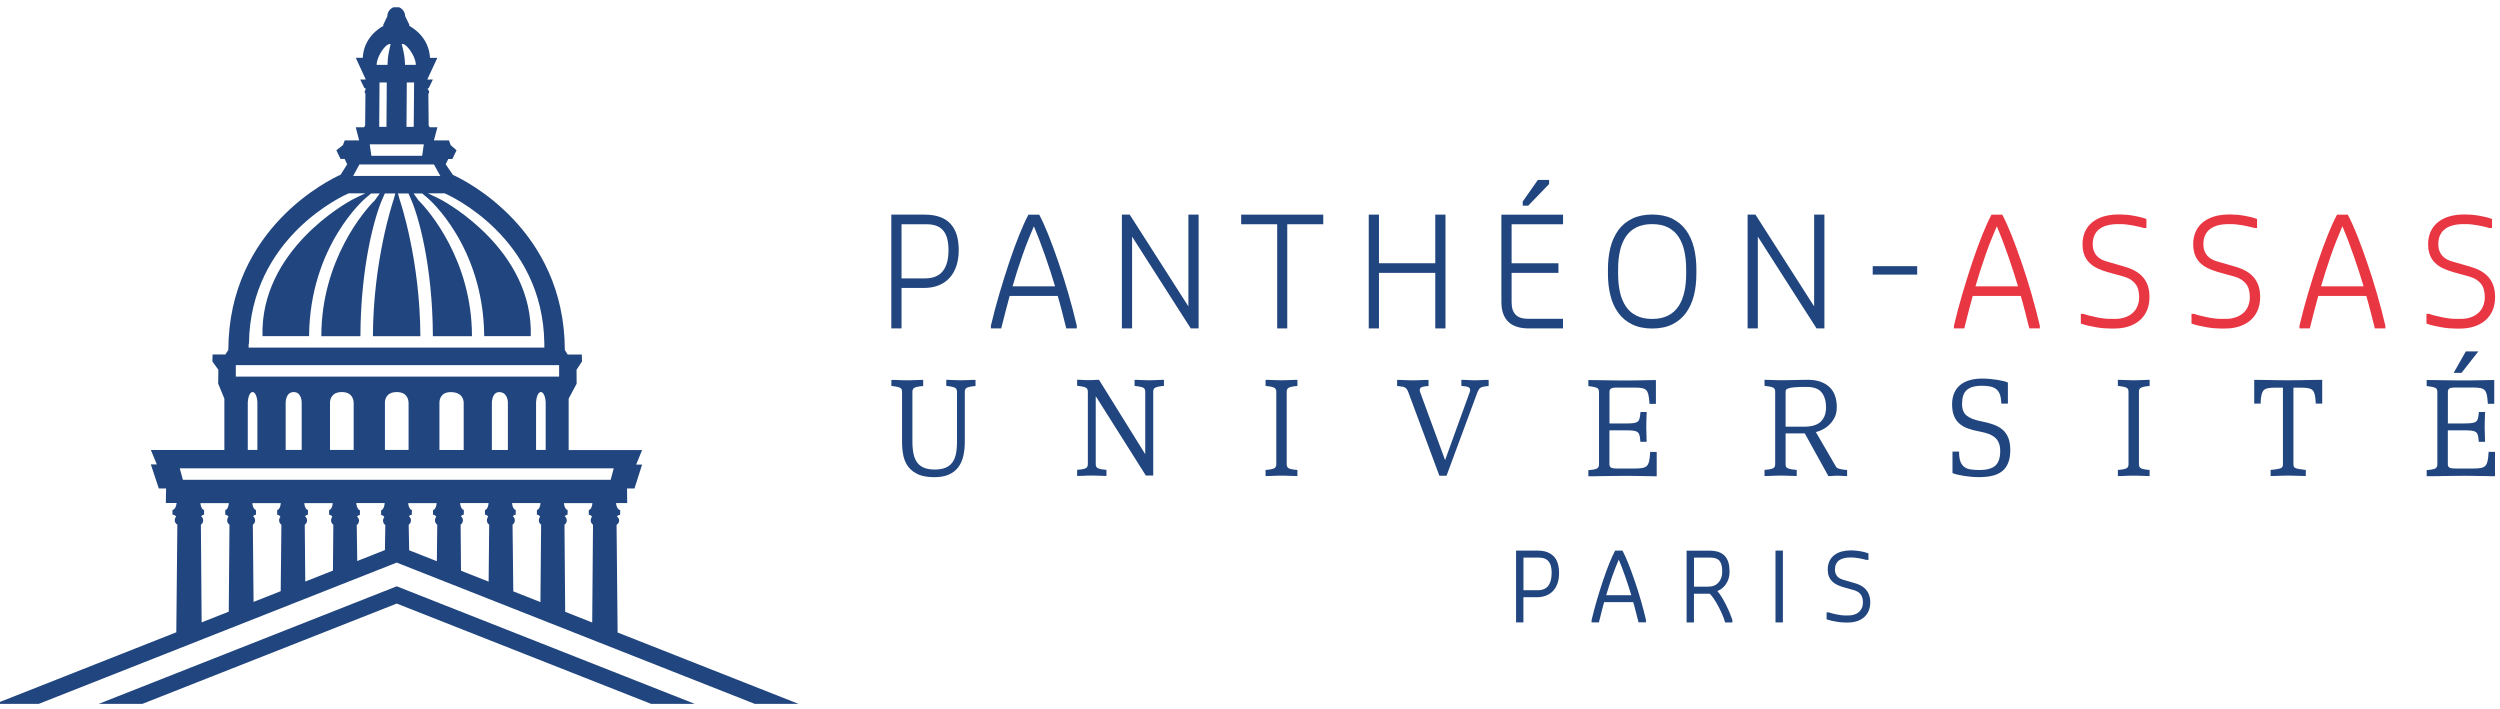<?xml version="1.0" encoding="UTF-8"?>
<svg id="Calque_1" xmlns="http://www.w3.org/2000/svg" version="1.1" viewBox="0 0 504 143">
  <!-- Generator: Adobe Illustrator 29.8.1, SVG Export Plug-In . SVG Version: 2.1.1 Build 2)  -->
  <defs>
    <style>
      .st0 {
        fill: #21457e;
      }

      .st1 {
        fill: #e83643;
      }
    </style>
  </defs>
  <g>
    <path class="st1" d="M411.23,65.67c-.48-2.06-1.04-4.21-1.68-6.42-.63-2.18-1.3-4.32-2.01-6.36-.67-1.97-1.36-3.83-2.03-5.52-.66-1.64-1.26-2.97-1.78-3.95l-.04-.08-.03-.06h-2.18l-.03.06-.04.08c-.52.97-1.1,2.25-1.77,3.92-.65,1.59-1.32,3.44-2.01,5.48-.67,2-1.34,4.14-1.99,6.34-.66,2.23-1.24,4.42-1.73,6.51v.53h2.09l.02-.09.03-.11c.14-.56.28-1.11.42-1.66.14-.55.28-1.09.42-1.64.14-.54.28-1.09.43-1.62.13-.47.26-.94.38-1.42h9.69c.14.48.27.95.4,1.42.15.53.29,1.08.43,1.62.14.55.28,1.1.42,1.65s.28,1.1.42,1.66l.03.11.02.09h2.12v-.54ZM404.82,51.52c.36,1.02.73,2.12,1.1,3.27.3.91.61,1.9.91,2.93h-8.57c.31-1.04.62-2.07.93-3.06.32-1.02.69-2.11,1.09-3.26.36-1.03.75-2.08,1.21-3.22.32-.81.68-1.68,1.07-2.57.37.89.73,1.78,1.07,2.66.44,1.16.83,2.22,1.19,3.25Z"/>
    <path class="st1" d="M432.98,57.55c-.24-.68-.59-1.28-1.06-1.78-.45-.49-1-.9-1.64-1.24-.63-.33-1.36-.61-2.16-.83l-3.26-.94c-.45-.11-.85-.27-1.22-.46-.36-.19-.67-.43-.93-.72-.26-.29-.46-.63-.6-1.01-.15-.39-.22-.84-.22-1.33,0-.7.12-1.32.36-1.83.24-.52.58-.93,1.02-1.26.45-.33,1-.58,1.61-.73.62-.16,1.34-.24,2.11-.24h.45c.34,0,.74.02,1.18.07.48.05.9.11,1.31.19.44.08.86.17,1.24.26.39.1.73.18,1.01.26h.54v-1.8l-.08-.03-.1-.04c-.34-.13-.71-.24-1.14-.34-.4-.1-.85-.19-1.33-.27-.42-.07-.89-.14-1.38-.18-.44-.04-.87-.06-1.27-.06h-.33c-1.04,0-2,.12-2.86.36-.87.24-1.65.62-2.3,1.11-.66.5-1.18,1.14-1.54,1.9-.36.76-.55,1.63-.55,2.6,0,.81.12,1.53.35,2.15.23.62.57,1.16,1.02,1.6.44.44.97.82,1.58,1.11.59.29,1.3.55,2.12.79l3.29.91c.51.15.96.35,1.33.58.36.23.68.52.95.85.26.32.45.7.58,1.15.13.46.2.97.2,1.52,0,.68-.12,1.31-.35,1.86s-.56,1.01-.98,1.38c-.41.37-.93.66-1.53.87-.61.21-1.29.31-2.01.31h-1.04c-.35,0-.77-.03-1.24-.09-.46-.05-.96-.14-1.49-.25-.47-.09-.94-.2-1.45-.33-.44-.11-.81-.22-1.1-.34h-.57v1.95l.08.03.1.03c.41.14.86.27,1.36.38.46.1.97.2,1.51.3.51.09,1.01.16,1.5.2.48.04.91.06,1.31.06h.93c1.03,0,1.97-.14,2.81-.41.86-.27,1.61-.68,2.25-1.22.63-.54,1.13-1.22,1.48-2.02.34-.79.51-1.69.51-2.68,0-.9-.12-1.69-.36-2.36h0Z"/>
    <path class="st1" d="M455.65,59.91c0-.9-.12-1.69-.36-2.36-.24-.68-.59-1.28-1.06-1.78-.45-.49-1-.9-1.64-1.24-.63-.33-1.36-.61-2.16-.83l-3.26-.94c-.45-.11-.85-.27-1.22-.46-.36-.19-.67-.43-.93-.72-.26-.29-.46-.63-.6-1.01-.15-.39-.22-.84-.22-1.33,0-.7.12-1.32.36-1.83.24-.52.58-.93,1.02-1.26.45-.33,1-.58,1.61-.73.62-.16,1.33-.24,2.11-.24h.45c.34,0,.74.02,1.18.07.48.05.9.11,1.31.19.44.08.86.17,1.24.26.39.1.73.18,1.01.26h.54v-1.8l-.08-.03-.1-.04c-.34-.13-.71-.24-1.14-.34-.4-.1-.85-.19-1.33-.27-.42-.07-.89-.14-1.38-.18-.44-.04-.87-.06-1.27-.06h-.33c-1.04,0-2,.12-2.86.36-.87.24-1.65.62-2.3,1.11-.66.5-1.18,1.14-1.54,1.9-.36.76-.55,1.63-.55,2.6,0,.81.12,1.53.35,2.15.23.62.57,1.16,1.02,1.6.44.44.97.82,1.58,1.11.59.29,1.3.55,2.12.79l3.29.91c.51.15.96.35,1.33.58.36.23.68.52.95.85.26.32.45.7.58,1.15.13.46.2.97.2,1.52,0,.68-.12,1.31-.35,1.86s-.56,1.01-.98,1.38c-.41.37-.93.66-1.53.87-.61.21-1.29.31-2.01.31h-1.04c-.35,0-.76-.03-1.24-.09-.46-.05-.96-.14-1.49-.25-.47-.09-.94-.2-1.45-.33-.44-.11-.81-.22-1.1-.34h-.57v1.95l.08.03.1.03c.41.14.86.27,1.36.38.46.1.97.2,1.51.3.51.09,1.01.16,1.5.2.48.04.91.06,1.31.06h.93c1.03,0,1.97-.14,2.81-.41.86-.27,1.61-.68,2.25-1.22.63-.54,1.13-1.22,1.48-2.02.34-.79.51-1.69.51-2.68h0Z"/>
    <path class="st1" d="M480.89,65.67c-.48-2.06-1.04-4.21-1.68-6.42-.63-2.18-1.3-4.32-2.01-6.36-.67-1.97-1.36-3.83-2.03-5.52-.66-1.64-1.26-2.97-1.78-3.95l-.04-.08-.03-.06h-2.18l-.03.06-.04.08c-.52.97-1.1,2.25-1.77,3.92-.65,1.59-1.32,3.44-2.01,5.48-.67,2-1.34,4.14-1.99,6.34-.66,2.23-1.24,4.42-1.73,6.51v.53h2.09l.02-.09.03-.11c.14-.56.28-1.11.42-1.66.14-.55.28-1.09.42-1.64.14-.54.28-1.09.43-1.62.13-.47.26-.94.38-1.42h9.69c.14.48.27.95.4,1.42.15.53.29,1.08.43,1.62.14.55.28,1.1.42,1.65s.28,1.1.42,1.66l.03.11.02.09h2.12v-.54ZM475.59,54.79c.3.91.61,1.9.91,2.93h-8.57c.31-1.05.62-2.08.93-3.06.32-1.02.69-2.11,1.09-3.26.36-1.03.75-2.08,1.21-3.22.32-.81.68-1.68,1.07-2.57.37.89.73,1.78,1.07,2.66.44,1.15.83,2.22,1.19,3.25.36,1.02.73,2.12,1.1,3.27ZM465.57,66.09h0l.03-.11-.03.11Z"/>
    <path class="st1" d="M489.35,65.3c.41.14.86.27,1.36.38.46.1.97.2,1.51.3.51.09,1.01.16,1.5.2.48.04.91.06,1.31.06h.93c1.03,0,1.97-.14,2.81-.41.86-.27,1.61-.68,2.25-1.22.63-.54,1.13-1.22,1.48-2.02.34-.79.51-1.69.51-2.68,0-.9-.12-1.69-.36-2.36-.24-.68-.59-1.28-1.06-1.78-.45-.49-1-.9-1.64-1.24-.63-.33-1.36-.61-2.16-.83l-3.26-.94c-.45-.11-.85-.27-1.22-.46-.36-.19-.67-.43-.93-.72-.26-.29-.46-.63-.6-1.01-.15-.39-.22-.84-.22-1.33,0-.7.12-1.32.36-1.83.24-.52.58-.93,1.02-1.26.45-.33,1-.58,1.61-.73.62-.16,1.33-.24,2.11-.24h.45c.34,0,.74.02,1.18.07.48.05.9.11,1.31.19.44.08.86.17,1.24.26.39.1.73.18,1.01.26h.54v-1.8l-.08-.03-.1-.04c-.34-.13-.71-.24-1.14-.34-.4-.1-.85-.19-1.33-.27-.42-.07-.89-.14-1.38-.18-.44-.04-.87-.06-1.27-.06h-.33c-1.04,0-2,.12-2.86.36-.87.24-1.65.62-2.3,1.11-.66.5-1.18,1.14-1.54,1.9-.36.76-.55,1.63-.55,2.6,0,.81.12,1.53.35,2.15.23.62.57,1.16,1.02,1.6.44.44.97.82,1.59,1.11.59.29,1.3.55,2.12.79l3.29.91c.51.15.96.35,1.33.58.36.23.68.52.95.85.26.32.45.7.58,1.15.13.46.2.97.2,1.52,0,.68-.12,1.31-.35,1.86s-.56,1.01-.98,1.38c-.41.37-.93.66-1.53.87-.61.21-1.29.31-2.01.31h-1.04c-.35,0-.76-.03-1.24-.09-.46-.05-.96-.14-1.49-.25-.47-.09-.94-.2-1.45-.33-.44-.11-.81-.22-1.1-.34h-.57v1.95l.08.03.1.03h0Z"/>
  </g>
  <g>
    <path class="st0" d="M181.63,66.21h.12v-8.16h4.51c1.13,0,2.15-.18,3.02-.54.87-.36,1.62-.88,2.22-1.56.59-.67,1.04-1.49,1.34-2.43.29-.92.44-1.97.44-3.11s-.14-2.19-.41-3.07c-.28-.89-.71-1.65-1.27-2.25-.57-.61-1.3-1.07-2.17-1.37-.86-.3-1.89-.45-3.05-.45h-6.69v22.94h1.94ZM191.22,50.41c0,.92-.09,1.73-.28,2.43-.18.69-.46,1.29-.83,1.77s-.84.85-1.44,1.11c-.59.26-1.32.4-2.17.4h-4.75v-10.91h5.08c.79,0,1.48.12,2.05.35.55.23,1,.56,1.34,1s.6.97.75,1.6c.16.64.25,1.4.25,2.25Z"/>
    <path class="st0" d="M217.08,65.67c-.48-2.06-1.04-4.21-1.68-6.42-.63-2.18-1.3-4.32-2.01-6.36-.67-1.97-1.36-3.83-2.03-5.52-.66-1.64-1.26-2.97-1.78-3.95l-.04-.08-.03-.06h-2.18l-.03.06-.04.08c-.52.97-1.1,2.25-1.77,3.92-.65,1.59-1.32,3.44-2.01,5.48-.67,2-1.34,4.14-1.99,6.34-.66,2.22-1.24,4.42-1.73,6.51v.53h2.09l.02-.09.03-.11c.14-.56.28-1.11.42-1.66.14-.55.28-1.09.42-1.64.14-.54.28-1.09.43-1.62.13-.47.26-.94.38-1.42h9.69c.14.48.27.95.4,1.42.15.53.29,1.08.43,1.62.14.55.28,1.1.42,1.65s.28,1.1.42,1.66l.03.11.02.09h2.12v-.54h0ZM212.7,57.73h-8.57c.31-1.05.62-2.08.93-3.06.32-1.02.69-2.11,1.09-3.26.36-1.03.75-2.08,1.21-3.22.32-.81.68-1.68,1.07-2.57.37.89.73,1.78,1.07,2.66.44,1.15.83,2.22,1.19,3.25.36,1.02.73,2.12,1.1,3.27.3.91.61,1.9.91,2.93h0Z"/>
    <path class="st0" d="M239.7,43.27h-.12v18.5l-11.75-18.38-.04-.07-.04-.05h-1.58v22.94h2.06v-18.5l11.75,18.38.04.07.04.05h1.58v-22.94s-1.94,0-1.94,0Z"/>
    <path class="st0" d="M250.34,43.27h-.12v1.94h7.26v21h2.03v-21h7.26v-1.94h-16.43Z"/>
    <polygon class="st0" points="289.35 66.09 289.35 66.21 289.47 66.21 291.29 66.21 291.41 66.21 291.41 66.09 291.41 43.39 291.41 43.27 291.29 43.27 289.47 43.27 289.35 43.27 289.35 43.39 289.35 53.07 278 53.07 278 43.39 278 43.27 277.88 43.27 276.06 43.27 275.94 43.27 275.94 43.39 275.94 66.09 275.94 66.21 276.06 66.21 277.88 66.21 278 66.21 278 66.09 278 55.01 289.35 55.01 289.35 66.09"/>
    <path class="st0" d="M302.8,43.27h-.12v17.53c0,.91.11,1.71.34,2.37.23.68.59,1.26,1.06,1.71.47.45,1.05.78,1.74,1,.68.22,1.48.33,2.38.33h6.9v-1.94h-7.02c-.59,0-1.1-.07-1.51-.21-.42-.14-.75-.34-1.01-.61-.27-.27-.47-.61-.61-1.02-.14-.41-.21-.92-.21-1.51v-5.91h9.44v-1.94h-9.44v-7.86h10.37v-1.94s-12.31,0-12.31,0Z"/>
    <path class="st0" d="M308.03,41.47h.05l.04-.04,4.11-4.26.04-.05.03-.03v-.82h-2.26l-.04.05-2.97,4.24-.03.04-.02.03v.83h1.05ZM312.13,37.1l-4.11,4.26,4.11-4.26.04-.04-.04.04Z"/>
    <path class="st0" d="M341.99,55.21v-.94c0-1.58-.17-3.05-.5-4.36-.34-1.33-.87-2.5-1.58-3.49-.72-1-1.66-1.79-2.79-2.34s-2.49-.83-4.03-.83-2.91.28-4.04.83c-1.14.55-2.09,1.34-2.81,2.34-.71.99-1.25,2.17-1.58,3.49-.33,1.31-.5,2.78-.5,4.36v.94c0,1.59.17,3.05.5,4.36.33,1.33.86,2.5,1.58,3.49.72,1,1.67,1.79,2.81,2.34,1.13.55,2.49.83,4.04.83s2.91-.28,4.03-.83c1.13-.56,2.07-1.35,2.79-2.34.71-.99,1.24-2.16,1.58-3.49.33-1.31.5-2.78.5-4.36ZM339.93,55.21c0,1.33-.12,2.57-.37,3.67-.24,1.09-.64,2.05-1.17,2.86s-1.24,1.44-2.11,1.88c-.87.45-1.95.68-3.2.68s-2.33-.23-3.21-.68c-.88-.44-1.59-1.07-2.12-1.88-.54-.82-.93-1.78-1.17-2.86-.24-1.11-.37-2.34-.37-3.67v-.94c0-1.33.12-2.57.37-3.67.24-1.08.63-2.05,1.17-2.87.53-.81,1.24-1.44,2.12-1.88.88-.45,1.96-.67,3.21-.67s2.32.23,3.2.67c.87.45,1.58,1.08,2.11,1.88.54.82.93,1.79,1.17,2.87.24,1.1.37,2.34.37,3.67v.94h0Z"/>
    <polygon class="st0" points="366.18 66.15 366.21 66.21 366.28 66.21 367.68 66.21 367.8 66.21 367.8 66.09 367.8 43.39 367.8 43.27 367.68 43.27 365.85 43.27 365.73 43.27 365.73 43.39 365.73 61.77 353.98 43.39 353.94 43.32 353.9 43.27 353.84 43.27 352.44 43.27 352.32 43.27 352.32 43.39 352.32 66.09 352.32 66.21 352.44 66.21 354.26 66.21 354.38 66.21 354.38 66.09 354.38 47.71 366.14 66.09 366.18 66.15"/>
    <path class="st0" d="M377.66,53.66h-.12v1.7h8.96v-1.7h-8.84Z"/>
    <path class="st0" d="M313.22,112.16c-.36-.38-.83-.68-1.39-.88-.55-.19-1.18-.28-1.93-.28h-4.26v14.47h1.48v-5.07h2.71c.72,0,1.36-.12,1.92-.35.56-.23,1.04-.57,1.42-1s.66-.95.86-1.55c.19-.59.28-1.25.28-1.97s-.09-1.38-.26-1.94c-.18-.57-.45-1.05-.81-1.44h-.02ZM312.81,115.54c0,.56-.06,1.05-.17,1.48-.11.42-.28.78-.5,1.07s-.5.51-.85.66c-.35.16-.79.24-1.31.24h-2.85v-6.58h3.06c.48,0,.89.07,1.24.21.33.14.6.34.79.59.2.26.36.58.45.96.1.4.15.86.15,1.38h0Z"/>
    <path class="st0" d="M331.84,125.02c-.31-1.33-.66-2.67-1.05-4.01-.41-1.42-.83-2.76-1.25-3.96-.43-1.26-.86-2.41-1.27-3.44-.42-1.04-.78-1.85-1.11-2.47l-.04-.08-.03-.06h-1.48l-.03.06-.04.08c-.32.6-.68,1.4-1.11,2.45-.39.97-.81,2.12-1.25,3.42-.42,1.25-.84,2.58-1.24,3.95-.39,1.33-.76,2.7-1.08,4.07v.44h1.48l.02-.09.03-.11.18-.7.08-.33c.07-.28.14-.56.21-.85l.05-.18.03-.13c.08-.3.15-.59.23-.88.08-.27.15-.54.22-.81h5.87c.08.27.16.54.23.81.09.33.18.67.26,1.01l.26,1.02.09.34.09.34.12.46.02.09h1.5v-.45h0ZM323.81,120c.18-.61.36-1.19.54-1.77.19-.59.4-1.24.67-2.03.24-.67.49-1.34.75-2,.23-.56.41-1,.58-1.38.22.53.41,1,.57,1.43.29.76.53,1.41.74,2.02.22.64.44,1.27.68,2.03.18.55.36,1.12.53,1.69h-5.06Z"/>
    <path class="st0" d="M348.75,123.64c-.24-.57-.51-1.15-.8-1.73-.3-.6-.63-1.19-.98-1.74-.25-.39-.5-.73-.75-1.01.28-.12.55-.26.79-.43.36-.26.66-.56.91-.92.24-.35.43-.74.57-1.18.13-.43.19-.88.19-1.35,0-.71-.07-1.33-.22-1.84-.15-.53-.4-.98-.73-1.35-.34-.37-.77-.64-1.29-.82-.5-.17-1.1-.25-1.8-.25h-4.62v14.47h1.48v-5.8h3.18c.27.25.56.61.86,1.06.34.51.67,1.07.96,1.64.3.59.57,1.15.79,1.68.21.52.36.93.43,1.22l.03.11.02.09h1.48v-.48c-.11-.36-.28-.81-.51-1.36h.01ZM346.46,117.43c-.24.27-.53.48-.87.62-.35.15-.74.22-1.17.22h-2.91v-5.86h3.28c.46,0,.85.06,1.17.18.3.11.54.28.71.5.18.23.31.52.4.86.09.37.13.81.13,1.31,0,.44-.06.85-.19,1.21s-.31.68-.55.95h0Z"/>
    <polygon class="st0" points="358.06 111 357.94 111 357.94 111.12 357.94 125.36 357.94 125.48 358.06 125.48 359.31 125.48 359.43 125.48 359.43 125.36 359.43 111.12 359.43 111 359.31 111 358.06 111"/>
    <path class="st0" d="M376.14,118.81c-.29-.31-.64-.58-1.04-.79-.39-.21-.85-.38-1.37-.52l-2.03-.59c-.27-.07-.51-.16-.74-.28-.21-.11-.4-.26-.55-.42-.15-.17-.27-.37-.36-.6-.09-.23-.13-.49-.13-.79,0-.41.07-.78.22-1.1.14-.3.34-.55.6-.74.27-.2.59-.34.97-.44.37-.1.81-.15,1.29-.15h.28c.21,0,.46.01.72.04.3.04.57.07.81.12.25.04.5.1.76.16l.18.04c.17.04.32.08.45.12h.48v-1.3l-.08-.03-.1-.04c-.22-.08-.45-.15-.72-.22-.31-.07-.58-.13-.84-.17-.25-.05-.53-.08-.87-.11-.3-.03-.56-.04-.79-.04h-.2c-.65,0-1.26.08-1.81.23-.56.16-1.05.39-1.46.71-.42.32-.76.73-.99,1.22-.23.49-.35,1.05-.35,1.67,0,.53.07.99.22,1.37.15.39.37.74.66,1.03.28.28.62.52,1.01.71.37.18.82.35,1.33.5l2.05.57c.3.09.58.2.81.35.22.14.41.31.56.51.15.19.26.41.34.68.08.28.12.59.12.92,0,.4-.07.78-.21,1.11-.14.33-.33.6-.58.83-.25.22-.56.4-.92.52-.37.12-.78.19-1.22.19h-.65c-.23,0-.48-.02-.76-.05-.29-.03-.59-.08-.92-.15-.37-.08-.65-.14-.9-.21-.26-.06-.49-.13-.67-.21h-.5v1.38l.08.03.1.04c.25.09.54.17.86.24.32.07.63.13.94.18.29.06.6.1.94.13.33.03.6.04.82.04h.57c.65,0,1.25-.09,1.78-.26.55-.17,1.03-.44,1.43-.78.41-.34.73-.78.95-1.29.22-.5.33-1.08.33-1.71,0-.56-.08-1.06-.23-1.5-.15-.43-.38-.82-.68-1.14h0Z"/>
    <path class="st0" d="M196.36,76.58c-.1,0-.25,0-.46.01-.21,0-.45.02-.71.03l-.8.03c-.27.01-.5.01-.68.01-.2,0-.43,0-.69-.01l-.8-.03c-.26,0-.51-.02-.72-.03-.23-.01-.38-.01-.46-.01h-.27v1.22h.11l.13.03c1.01.11,1.43.27,1.6.39.21.15.32.41.32.77v10.11c0,.92-.08,1.76-.23,2.48-.15.67-.4,1.25-.75,1.71-.35.45-.8.79-1.36,1.02-.58.23-1.3.35-2.14.35s-1.55-.12-2.15-.35c-.56-.23-1.02-.57-1.36-1.01-.35-.46-.6-1.04-.75-1.71-.16-.72-.25-1.56-.25-2.48v-10.11c0-.36.11-.62.32-.77.17-.12.59-.29,1.6-.39h.14l.11-.03v-1.22h-.27c-.09,0-.26,0-.51.01-.24,0-.5.02-.78.03l-.87.03c-.29.01-.55.01-.76.01s-.47,0-.76-.01l-.89-.03c-.29,0-.56-.02-.8-.03s-.42-.01-.5-.01h-.27v1.22h.11l.13.03c1.01.11,1.42.27,1.6.39.21.15.31.4.31.77v10.11c0,1.06.1,2.02.29,2.86.2.89.57,1.65,1.08,2.27.51.62,1.2,1.11,2.03,1.46.84.33,1.89.5,3.12.5,1.13,0,2.11-.17,2.9-.52s1.44-.85,1.92-1.49c.47-.63.81-1.39,1.01-2.26.2-.86.3-1.81.3-2.82v-10.11c0-.37.1-.62.32-.77.17-.12.58-.28,1.59-.39h.14l.11-.03v-1.22h-.3Z"/>
    <path class="st0" d="M234.37,76.58c-.1,0-.26,0-.47.01-.21,0-.45.02-.71.03l-.81.03c-.27.01-.5.01-.68.01-.19,0-.43,0-.69-.01l-.82-.03c-.27,0-.52-.02-.74-.03-.23-.01-.38-.01-.45-.01h-.27v1.22h.11l.13.03c1.01.11,1.42.27,1.6.39.21.15.31.4.31.77v12.58l-9.24-14.87-.04-.07-.03-.06h-.15c-.06,0-.17,0-.35.01l-1.14.05c-.21.01-.37.01-.5.01-.14,0-.31,0-.51-.01l-.61-.03c-.2,0-.38-.02-.54-.03-.18-.01-.29-.01-.35-.01h-.27v1.22h.11l.13.03c1.01.11,1.43.27,1.6.39.21.15.32.41.32.77v14.57c0,.37-.1.63-.32.79-.17.12-.59.29-1.59.37h-.14l-.11.02v1.23h.27c.07,0,.2,0,.39-.01h.48c.1-.02.2-.03.3-.03l.8-.03c.26,0,.49-.01.69-.01.18,0,.41,0,.68.01l.83.03c.21,0,.39.01.56.02h.17c.22.01.37.02.47.02h.27v-1.23h-.11l-.14-.02c-1.01-.08-1.42-.25-1.59-.37-.22-.16-.32-.42-.32-.79v-13.67l10.02,15.87.04.07.04.06h1.49v-16.89c0-.37.1-.62.32-.77.24-.17.77-.3,1.59-.39h.14l.11-.03v-1.22h-.28Z"/>
    <path class="st0" d="M261.29,76.58c-.09,0-.27,0-.51.01-.24,0-.5.02-.79.03l-.87.03c-.29.01-.55.01-.76.01s-.47,0-.76-.01l-.88-.03c-.3,0-.56-.02-.8-.03s-.41-.01-.51-.01h-.27v1.22h.11l.13.03c1.01.11,1.43.27,1.6.39.21.15.32.41.32.77v14.57c0,.37-.1.63-.32.79-.17.12-.59.29-1.59.37h-.14l-.11.02v1.23h.27c.09,0,.26,0,.5-.01h.19c.18-.01.38-.02.59-.03l.88-.03c.29,0,.53-.01.77-.01s.47,0,.75.01l.88.03c.12,0,.23,0,.34.01h.23l.24.02c.24,0,.41.01.51.01h.27v-1.23h-.11l-.14-.02c-1.01-.08-1.42-.25-1.59-.37-.22-.16-.32-.42-.32-.79v-14.57c0-.37.1-.62.32-.77.17-.12.59-.29,1.6-.39h.13l.11-.03v-1.22h-.27,0Z"/>
    <path class="st0" d="M299.84,76.58c-.1,0-.24,0-.43.01-.18,0-.39.02-.62.03l-.73.03c-.25.01-.47.02-.69.02s-.47,0-.72-.02l-.73-.03c-.23,0-.44-.02-.63-.03-.2-.01-.34-.01-.41-.01h-.27v1.23h.11l.14.02c.88.07,1.18.21,1.29.3.16.13.23.3.23.51,0,.09,0,.15-.02.22s-.04.13-.07.21l-4.96,13.69-5.02-13.68c-.03-.08-.06-.15-.07-.22-.01-.06-.02-.12-.02-.21,0-.21.07-.38.23-.51.1-.08.41-.23,1.29-.3h.14l.11-.02v-1.23h-.27c-.1,0-.25,0-.48.01-.22,0-.47.02-.74.03l-.85.03c-.29.01-.55.02-.82.02s-.53,0-.82-.02l-.86-.03c-.27,0-.52-.02-.74-.03-.23-.01-.38-.01-.48-.01h-.27v1.23h.11l.13.02c.38.04.68.08.92.13.21.05.39.12.52.22.14.09.25.22.34.39.1.17.21.4.31.69l6.12,16.46.03.1.03.08h1.45l.03-.08,6.13-16.56c.11-.29.22-.52.32-.69.09-.16.2-.29.33-.38.13-.09.31-.17.52-.22.26-.06.57-.1.92-.13h.13l.11-.02v-1.23h-.27v-.02h0Z"/>
    <path class="st0" d="M332.79,91.07h-.11v.11l-.02.14c-.04.74-.11,1.26-.2,1.66h0v.03c-.09.37-.23.67-.42.88-.2.21-.47.35-.82.43-.38.09-.85.13-1.46.13h-3.83c-.78,0-1.09-.13-1.22-.23-.17-.15-.25-.36-.25-.65v-6.82h3.4c.58,0,1.08.03,1.47.08.34.05.61.14.8.28.17.13.3.32.37.56.08.27.14.66.18,1.14v.14l.02.11h1.26v-.27c0-.07,0-.22-.02-.45v-.29c-.01-.14-.02-.29-.02-.45v-.42c-.01-.14-.01-.28-.02-.41-.01-.28-.01-.52-.01-.72s0-.44.01-.72v-.4l.02-.22v-.21c.01-.16.02-.3.02-.44v-.27c.02-.21.03-.37.03-.46v-.27h-1.26v.11l-.02.14c-.04.48-.1.87-.18,1.14-.07.24-.2.43-.37.56-.19.14-.46.23-.8.28-.38.05-.86.08-1.47.08h-3.4v-6.35c0-.29.08-.5.25-.65.1-.09.4-.24,1.22-.24h3.67c.58,0,1.08.04,1.46.12.35.07.62.21.81.41.2.2.34.5.43.88.1.42.16.96.21,1.62v.14l.02.11h1.29v-4.79h-.27c-.18,0-.51,0-.97.01-.46,0-.97.02-1.53.03l-1.74.03c-.6.01-1.12.01-1.58.01s-1.06,0-1.8-.01l-2.24-.03c-.74,0-1.42-.02-2.03-.03s-1.01-.01-1.19-.01h-.27v1.22h.11l.13.03c1.01.11,1.42.27,1.6.39.21.15.31.4.31.77v14.57c0,.37-.1.63-.32.79-.17.12-.58.29-1.58.37h-.14l-.11.02v1.23h1.34l.74-.02h.58c.28-.01.57-.02.87-.02l2.26-.03c.75,0,1.35-.01,1.82-.01s.98,0,1.58.01l1.76.03c.23,0,.46,0,.67.01h.44l.46.02c.48,0,.8.01.99.01h.27v-4.91h-1.18l-.02-.03h0Z"/>
    <path class="st0" d="M363.85,87.39l4.67,8.44.04.08.03.06h.59c.1-.01.19-.02.3-.03l.5-.03c.15,0,.27-.01.39-.01s.25,0,.42.01l.54.03c.08,0,.15,0,.22.01h.14l.17.02c.13,0,.22.01.25.01h.27v-1.23h-.11l-.13-.02c-.41-.04-.74-.08-1-.14-.24-.05-.45-.1-.6-.17-.13-.05-.22-.11-.29-.18-.07-.08-.14-.18-.21-.32l-3.96-6.81c.28-.07.59-.18.93-.32.52-.21,1.01-.51,1.51-.92.49-.41.91-.93,1.25-1.53.35-.62.53-1.37.53-2.25,0-1.85-.54-3.25-1.59-4.16-1.05-.9-2.45-1.36-4.16-1.36-.26,0-.62,0-1.08.01-.46,0-.95.02-1.49.03l-1.63.03c-.55.01-1.04.01-1.46.01-.19,0-.45,0-.75-.01l-.88-.03c-.29,0-.54-.02-.78-.03s-.41-.01-.48-.01h-.27v1.22h.11l.13.03c1.01.11,1.43.27,1.6.39.21.15.31.4.31.77v14.57c0,.37-.1.63-.32.79-.17.12-.58.29-1.58.37h-.14l-.11.02v1.23h.27c.09,0,.26,0,.52-.01h.21c.19-.01.4-.02.63-.03l.94-.03c.31,0,.57-.01.79-.01s.47,0,.76.01l.85.03c.17,0,.34.01.49.02h.27c.23.02.4.02.49.02h.27v-1.23h-.11l-.14-.02c-.49-.04-.85-.09-1.12-.16-.26-.06-.45-.14-.59-.23-.11-.08-.18-.17-.21-.28-.05-.13-.07-.29-.07-.49v-6.17h3.87,0ZM359.98,86.01v-7.01c0-.18.03-.32.1-.43.03-.06.14-.17.48-.28.29-.1.73-.17,1.3-.22.58-.05,1.37-.07,2.35-.07,1.42,0,2.43.37,3.02,1.1.6.75.9,1.76.9,3.01s-.34,2.16-1.03,2.86c-.68.69-1.82,1.05-3.39,1.05h-3.73,0Z"/>
    <path class="st0" d="M403.78,86.68c-.49-.44-1.11-.8-1.84-1.07-.69-.25-1.53-.48-2.5-.67-1.33-.25-2.33-.64-2.97-1.16-.61-.49-.92-1.28-.92-2.35,0-.63.07-1.16.21-1.61.13-.44.35-.81.65-1.11.31-.3.7-.53,1.2-.69.51-.16,1.15-.25,1.91-.25.58,0,1.12.04,1.62.13.47.09.87.24,1.21.48.32.23.57.55.76.97.19.43.3,1.02.34,1.76v.25h1.34v-4.23l-.07-.03-.08-.04c-.16-.08-.42-.16-.79-.25-.35-.08-.76-.16-1.22-.24-.46-.07-.95-.13-1.48-.18-.52-.05-1.04-.07-1.55-.07-.88,0-1.7.1-2.42.3-.74.2-1.39.51-1.94.94s-.97.98-1.26,1.64c-.29.66-.44,1.43-.44,2.31s.12,1.63.35,2.24c.23.62.59,1.15,1.06,1.59.47.43,1.06.78,1.75,1.03s1.51.47,2.43.63c.66.12,1.27.29,1.8.48.5.19.92.44,1.27.74.34.3.6.67.77,1.11.18.44.27.98.27,1.6,0,1.35-.32,2.33-.96,2.92-.64.6-1.73.9-3.24.9-.67,0-1.27-.04-1.78-.12-.49-.07-.9-.23-1.23-.47-.33-.24-.59-.58-.77-1.01-.19-.45-.3-1.07-.31-1.84v-.27h-1.33v4.32l.07.03.09.04c.25.1.56.19.93.27.33.08.73.15,1.24.24.46.07.94.13,1.47.18.52.05,1.03.07,1.54.07.99,0,1.88-.09,2.66-.27.79-.18,1.46-.49,2-.92s.96-1.01,1.23-1.7c.28-.69.42-1.55.42-2.55s-.13-1.77-.38-2.43c-.25-.65-.63-1.22-1.13-1.67l.02.03h0Z"/>
    <path class="st0" d="M433.1,76.58c-.09,0-.26,0-.51.01-.24,0-.5.02-.78.03l-.87.03c-.3.01-.55.01-.76.01s-.47,0-.76-.01l-.89-.03c-.29,0-.56-.02-.8-.03s-.42-.01-.5-.01h-.27v1.22h.11l.13.03c1.01.11,1.42.27,1.6.39.21.15.31.4.31.77v14.57c0,.37-.1.63-.32.79-.17.12-.58.29-1.58.37h-.14l-.11.02v1.23h.27c.09,0,.26,0,.49-.01h.19c.18-.01.38-.02.59-.03l.88-.03c.29,0,.53-.01.76-.01s.47,0,.76.01l.88.03c.12,0,.23,0,.33.01h.22l.25.02c.25,0,.41.01.51.01h.27v-1.23h-.11l-.14-.02c-1.07-.09-1.45-.27-1.58-.37-.22-.16-.32-.42-.32-.79v-14.57c0-.37.1-.62.32-.77.24-.17.77-.3,1.59-.39h.14l.11-.03v-1.22h-.27Z"/>
    <path class="st0" d="M467.87,76.58c-.19,0-.54,0-1.07.01-.52,0-1.11.02-1.76.03l-1.98.03c-.67.01-1.25.01-1.75.01s-1.08,0-1.76-.01l-2-.03c-.66,0-1.24-.02-1.77-.03-.52-.01-.88-.01-1.06-.01h-.27v4.79h1.3v-.27c.02-.65.08-1.19.19-1.58.1-.37.24-.66.44-.86.19-.19.46-.32.81-.39.4-.08.88-.12,1.47-.12h1.58v15.4c0,.18-.02.35-.07.49-.03.1-.11.19-.23.27-.14.09-.37.17-.66.22-.35.07-.78.13-1.27.18h-.14l-.11.03v1.22h.27c.09,0,.28,0,.55-.01h.29l.25-.02c.11,0,.22,0,.34-.01l.98-.03c.33,0,.61-.01.85-.01s.52,0,.85.01l1,.03c.13,0,.25,0,.37.01h.25l.27.02c.27,0,.45.01.55.01h.27v-1.22h-.11l-.13-.03c-.49-.05-.92-.11-1.28-.18-.31-.06-.53-.14-.66-.22-.12-.08-.2-.17-.24-.27-.05-.13-.07-.29-.07-.49v-15.4h1.58c.58,0,1.08.04,1.46.12.35.07.63.2.82.39s.33.47.43.85c.1.41.16.95.2,1.6v.25h1.31v-4.79h-.29,0Z"/>
    <path class="st0" d="M497.11,70.84l-.03.06-2.32,4.09-.1.18h1.58l.04-.05,3.21-4.09.15-.19h-2.53,0Z"/>
    <path class="st0" d="M501.82,91.07h-.11v.11l-.02.14c-.04.74-.11,1.26-.2,1.66-.09.39-.23.7-.43.91-.2.21-.47.35-.82.43-.38.09-.85.13-1.46.13h-3.83c-.78,0-1.09-.13-1.22-.23-.17-.15-.25-.36-.25-.65v-6.82h3.4c.58,0,1.08.03,1.47.08.34.05.61.14.8.28.17.13.3.32.37.56.08.27.14.66.18,1.14v.14l.02.11h1.26v-.27c0-.07,0-.22-.02-.45v-.29c-.01-.14-.02-.29-.02-.45v-.43c-.01-.14-.01-.28-.02-.41-.01-.28-.01-.52-.01-.72s0-.44.01-.72v-.4l.02-.21v-.22c.01-.16.02-.3.02-.44v-.27c.02-.21.03-.37.03-.46v-.27h-1.26v.11l-.02.14c-.04.48-.1.87-.18,1.14-.07.24-.2.43-.37.56-.19.14-.46.23-.8.28-.38.05-.86.08-1.47.08h-3.4v-6.35c0-.29.08-.5.25-.65.1-.09.4-.24,1.22-.24h3.67c.58,0,1.08.04,1.46.12.35.07.62.21.81.41.2.2.34.5.43.88.1.42.16.96.2,1.62v.14l.02.11h1.29v-4.79h-.27c-.18,0-.51,0-.97.01-.46,0-.97.02-1.53.03l-1.74.03c-.6.01-1.12.01-1.58.01s-1.06,0-1.8-.01l-2.24-.03c-.74,0-1.42-.02-2.03-.03s-1.01-.01-1.19-.01h-.27v1.22h.11l.13.03c1.01.11,1.42.27,1.6.39.21.15.31.4.31.77v14.57c0,.37-.1.63-.32.79-.17.12-.58.29-1.58.37h-.14l-.11.02v1.23h1.33l.74-.02h.58c.28-.01.57-.02.87-.02l2.26-.03c.75,0,1.35-.01,1.82-.01s.98,0,1.58.01l1.76.03c.23,0,.45,0,.67.01h.44l.46.02c.48,0,.8.01.99.01h.27v-4.91h-1.18v-.02h0Z"/>
    <g>
      <polygon class="st0" points="19.9 141.9 28.7 141.9 79.98 121.68 131.26 141.9 140.07 141.9 79.98 118.2 19.9 141.9"/>
      <path class="st0" d="M124.51,127.51l-.21-21.71c.31-.17.52-.49.52-.87,0-.35-.19-.64-.45-.82.13-.16.33-.31.64-.31l.03-.95s-.72-.09-.85-1.43h2.25l-.03-2.94h1.5l1.54-4.82h-1.2l1.2-2.93h-14.81v-10.36l1.61-3.02-.02-2.8,1.1-1.68-.04-1.4h-2.86l-.56-.91c-.08-24.38-20.19-34.23-22.56-35.3l-1.46-2.14.52-1.07h.83l.84-1.75-1.19-1.05-.34-.95h-3.03l.7-2.64h-1.53l-.23-.33-.06-6.39c.09-.11.15-.25.15-.4,0-.21-.11-.39-.27-.51v-.24h.18l.84-1.75h-1.13l2.04-4.38h-1.48c-.23-4.06-3.29-5.97-4.24-6.47v-.06h.14l-.91-1.87c-.03-1.28-1.12-1.75-1.17-1.77l-.18-.03h-.89l-.18.03c-.05.02-1.17.5-1.18,1.81l-.88,1.83h.16v.06c-.96.5-4.01,2.41-4.23,6.46h-1.41l2.02,4.38h-1.12l.85,1.75h.23l-.02.32c-.1.11-.16.26-.16.42s.06.29.15.4l-.06,6.4-.23.34h-1.66l.68,2.64h-2.9l-.36.95-1.33,1.05.84,1.75h.83l.51,1.07-1.32,2.1c-1.97.88-22.56,10.67-22.64,35.32l-.59.92h-2.58l-.05,1.4,1.21,1.69-.04,2.79,1.25,3.02v10.36h-14.82l1.21,2.91h-1.21l1.6,4.84h1.47l-.05,2.94h2.17c-.14,1.32-.81,1.4-.83,1.4v.95c.41,0,.62.22.74.42-.18.18-.29.43-.29.71,0,.38.22.7.53.87l-.21,21.71L-1,141.9H7.81l72.17-28.48,72.18,28.48h8.82l-36.48-14.39h0ZM81.23,8.87c.72.01,2.49,2.35,2.59,4.02v.19h-2.17v-.18c-.03-1.35-.28-2.44-.49-3.31-.04-.18-.08-.35-.12-.5l-.05-.22s.24,0,.24,0ZM83.48,16.62v.18l-.07,8.77h-1.46v-.18l.06-8.77h1.47ZM75.94,12.89c.09-1.61,1.77-4.01,2.59-4.01h.22l-.05.22c-.03.15-.07.32-.11.49-.2.87-.44,1.96-.46,3.31v.18h-2.2v-.19h.01ZM77.97,16.62v.18l-.06,8.77h-1.46v-.18l.06-8.77h1.46ZM85.44,29.1l-.33,2.31h-10.24l-.33-2.31h10.9ZM72.45,33.16h15.04l1.28,2.31h-17.57l1.25-2.31ZM50.19,69.3c.24-21.5,19.27-29.97,20.08-30.32h3.38s-2.19,1.01-2.88,1.41c-.69.4-18.34,10-17.85,27.38h9.39c.15-18.25,11.28-27.74,11.39-27.83l1.12-.94h1.73l-.98,1.38c-2.07,2.01-10.79,12.09-10.79,27.4h7.88c.05-14.24,2.93-24.33,4.45-27.7l.47-1.08h2.12l-.36,1.3c-.17.5-4.1,12.2-4.16,27.48h9.57c-.06-15.28-3.99-26.98-4.16-27.48l-.36-1.3h2.12l.47,1.08c1.52,3.36,4.4,13.46,4.45,27.7h7.88c0-15.31-8.72-25.38-10.79-27.4l-.98-1.38h1.73l1.12.94c.11.09,11.24,9.58,11.39,27.83h9.39c.49-17.38-17.16-26.97-17.85-27.38-.69-.4-2.88-1.41-2.88-1.41h3.38c.81.35,19.84,8.82,20.08,30.32v.78h-59.61v-.78h.06ZM47.54,73.61h65.18v2.31H47.54v-2.31ZM110.01,81.15v9.56h-1.94v-9.56c0-.47.23-2.11.97-2.11s.96,1.57.97,2.11ZM102.39,81.16v9.56h-3.23v-9.55c0-.09.04-2.12,1.48-2.12,1.68,0,1.75,1.9,1.76,2.11,0,0-.01,0-.01,0ZM93.48,81.16v9.56h-4.89v-9.55c0-.5.2-2.12,2.26-2.12,2.4,0,2.61,1.63,2.63,2.11ZM82.37,81.15v9.56h-4.77v-9.55c0-.5.21-2.12,2.38-2.12s2.37,1.62,2.38,2.11c0,0,.01,0,.01,0ZM71.3,81.16v9.55h-4.77v-9.55c0-.5.21-2.12,2.38-2.12s2.37,1.62,2.38,2.12h.01ZM60.82,81.16v9.55h-3.23v-9.55c0-.22.07-2.12,1.62-2.12s1.61,1.89,1.61,2.11h0ZM51.89,81.16v9.55h-1.94v-9.56c0-.47.23-2.11.97-2.11s.97,1.57.97,2.11h0ZM46.12,123.31l-5.47,2.16-.15-19.69c.27-.18.46-.49.46-.87,0-.35-.17-.64-.4-.82.12-.16.29-.31.57-.31l.02-.95s-.63-.09-.75-1.4h5.74c-.12,1.32-.72,1.4-.73,1.4v.95c.35,0,.54.22.65.42-.16.18-.26.43-.26.71,0,.38.19.7.46.87,0,0-.14,17.53-.14,17.53ZM56.59,119.18l-5.47,2.16-.15-15.56c.27-.18.46-.49.46-.87,0-.35-.17-.64-.4-.82.12-.16.29-.31.57-.31l.02-.95s-.63-.09-.75-1.4h5.74c-.12,1.32-.72,1.4-.73,1.4v.95c.35,0,.54.22.65.42-.16.18-.26.43-.26.71,0,.38.19.7.46.87,0,0-.14,13.4-.14,13.4ZM67.12,115.03l-5.58,2.21-.1-11.46c.27-.18.46-.49.46-.87,0-.35-.17-.64-.4-.82.12-.16.29-.31.57-.31l.02-.95s-.63-.09-.75-1.4h5.74c-.12,1.32-.71,1.4-.73,1.4v.95c.35,0,.54.22.65.42-.16.18-.26.43-.26.71,0,.38.19.7.46.87,0,0-.08,9.25-.08,9.25ZM77.6,110.89l-5.58,2.21-.1-7.26c.27-.17.46-.49.46-.87,0-.35-.17-.64-.4-.82.12-.16.29-.31.57-.31l.02-.95s-.63-.16-.75-1.47h5.74c-.12,1.32-.71,1.47-.73,1.47v.95c.35,0,.54.22.65.42-.16.18-.26.43-.26.71,0,.38.19.7.46.87l-.08,5.05h0ZM88.07,113.14l-5.58-2.2-.1-5.16c.27-.18.46-.49.46-.87,0-.35-.17-.64-.4-.82.12-.16.29-.31.57-.31l.02-.95s-.63-.09-.75-1.4h5.74c-.12,1.32-.71,1.4-.73,1.4v.95c.35,0,.54.22.65.42-.16.18-.26.43-.26.71,0,.38.19.7.46.87l-.08,7.36h0ZM98.51,117.26l-5.57-2.2-.08-9.29c.27-.18.46-.49.46-.87,0-.35-.17-.64-.4-.82.12-.16.29-.31.57-.31l.02-.95s-.63-.09-.75-1.4h5.74c-.12,1.32-.71,1.4-.73,1.4v.95c.35,0,.54.22.65.42-.16.18-.26.43-.26.71,0,.38.19.7.46.87l-.11,11.48h0ZM108.95,121.38l-5.47-2.16-.15-13.45c.27-.18.46-.49.46-.87,0-.35-.17-.64-.4-.82.12-.16.29-.31.57-.31l.02-.95s-.63-.09-.75-1.4h5.74c-.12,1.32-.72,1.4-.73,1.4v.95c.35,0,.54.22.65.42-.16.18-.26.43-.26.71,0,.38.19.7.46.87l-.14,15.6h0ZM119.4,125.5l-5.46-2.16-.14-17.56c.27-.18.46-.49.46-.87,0-.35-.17-.64-.4-.82.12-.16.29-.31.56-.31l.02-.95s-.63-.09-.75-1.4h5.74c-.12,1.32-.71,1.4-.73,1.4v.95c.36,0,.54.22.65.42-.16.18-.26.43-.26.71,0,.38.19.7.46.87l-.16,19.72h.01ZM123.1,96.73H36.87l-.63-2.31h87.49l-.62,2.31h0Z"/>
    </g>
  </g>
</svg>